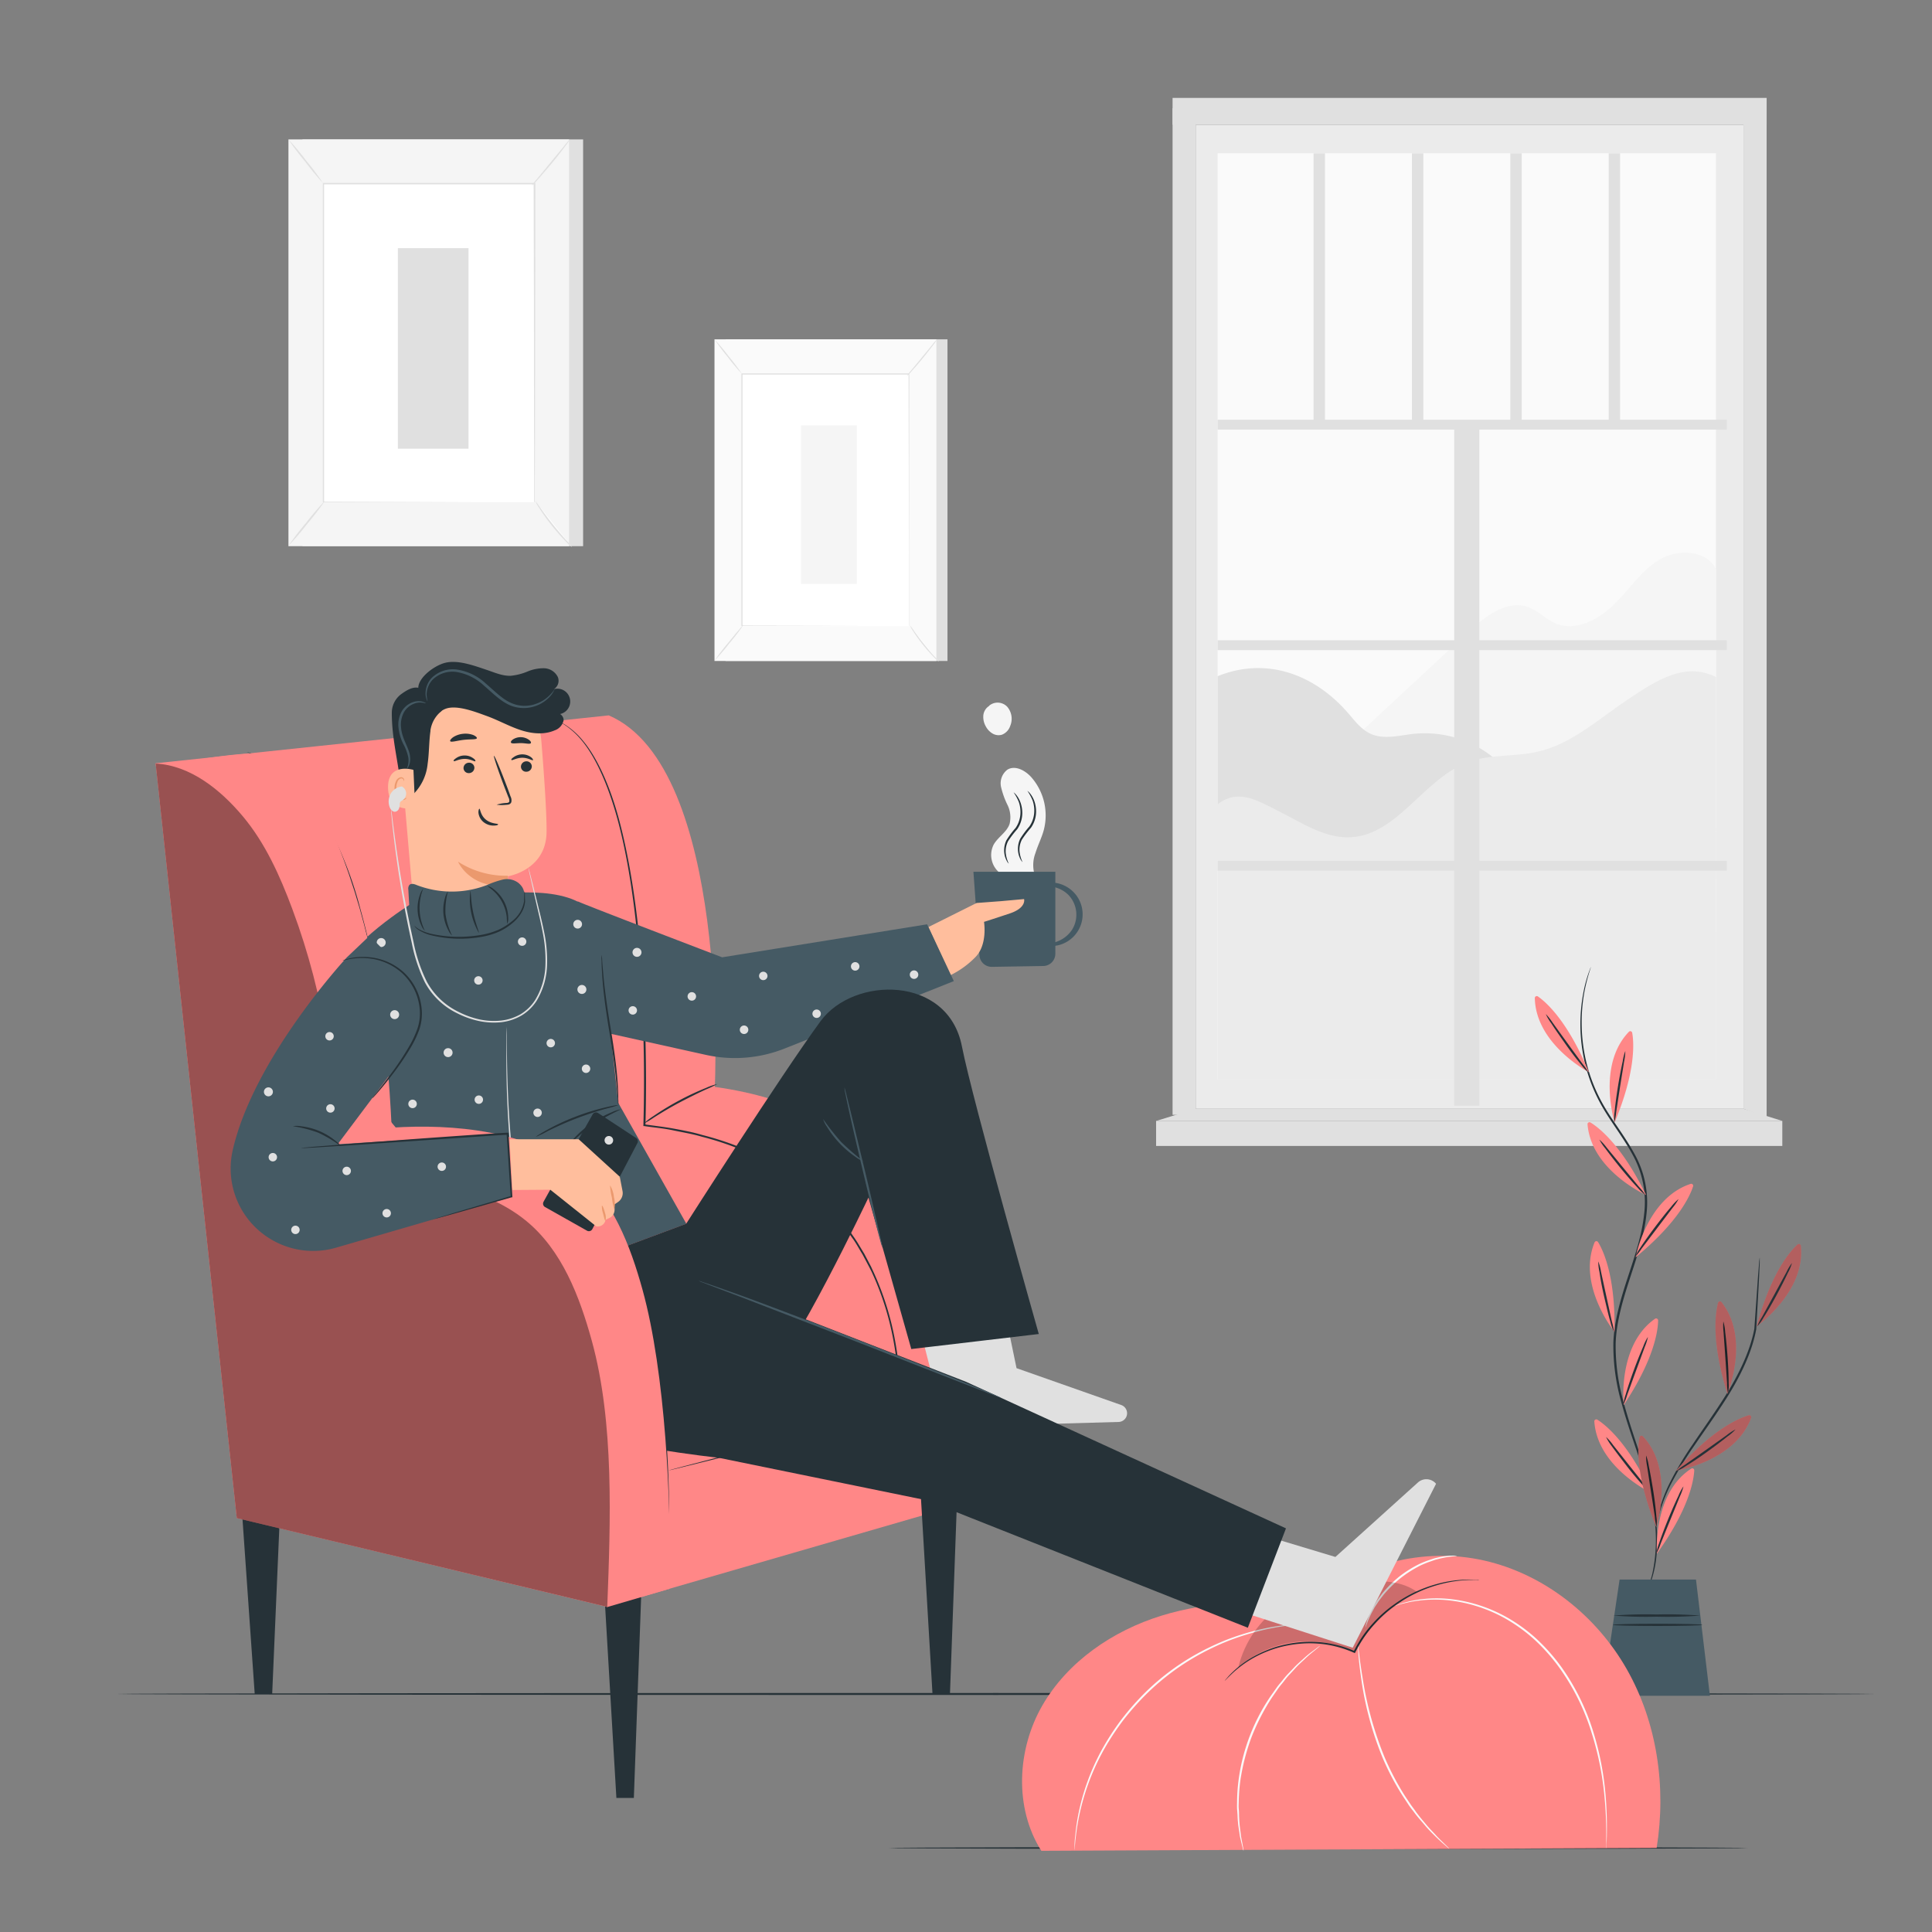 <svg xmlns="http://www.w3.org/2000/svg" viewBox="0 0 500 500"><rect x="0" y="0" width="500" height="500" fill="#808080" stroke="none"/><g id="freepik--background-complete--inject-234"><rect x="309.45" y="32.29" width="141.76" height="254.66" style="fill:#ebebeb"></rect><rect x="315.12" y="39.67" width="128.97" height="239.69" style="fill:#fafafa"></rect><polygon points="457.2 289.24 451.21 286.95 451.21 27.97 457.2 27.97 457.2 289.24" style="fill:#e0e0e0"></polygon><path d="M346.73,194.5l33.5-31.14c4.24-3.94,9.79-8.19,15.25-6.25,2.62.94,4.6,3.18,7.17,4.25,5.14,2.15,11-1,15-4.87s7.08-8.83,11.86-11.68,12.24-2.48,14.6,2.56v33.88l-48.67,20.84Z" style="fill:#f5f5f5"></path><path d="M315.12,175c12.34-5,24.66-.75,33.49,9.23,1.86,2.1,3.55,4.52,6.11,5.68,3.46,1.57,7.45.4,11.23,0a28.23,28.23,0,0,1,26.56,12.88L351.31,223l-36.19-.26Z" style="fill:#e0e0e0"></path><path d="M444.08,175.19C436,171.26,428.8,176,421.3,181S406.83,192.51,398,194.53c-5.87,1.36-12.17.61-17.85,2.63-11.58,4.12-18.28,18.82-30.54,19.52C343,217.06,337,213,331.05,210s-10.63-5.91-15.93-1.86v71.22h129Z" style="fill:#ebebeb"></path><rect x="315.12" y="108.62" width="131.77" height="2.55" style="fill:#e0e0e0"></rect><rect x="315.12" y="165.7" width="131.77" height="2.55" style="fill:#e0e0e0"></rect><rect x="315.12" y="222.78" width="131.77" height="2.55" style="fill:#e0e0e0"></rect><rect x="291.47" y="194.77" width="176.26" height="6.52" transform="translate(181.57 577.63) rotate(-90)" style="fill:#e0e0e0"></rect><rect x="339.95" y="39.67" width="2.95" height="70.23" style="fill:#e0e0e0"></rect><rect x="365.41" y="39.67" width="2.95" height="70.23" style="fill:#e0e0e0"></rect><rect x="390.87" y="39.67" width="2.95" height="70.23" style="fill:#e0e0e0"></rect><rect x="416.33" y="39.67" width="2.95" height="70.23" style="fill:#e0e0e0"></rect><rect x="303.46" y="27.97" width="6" height="260.55" style="fill:#e0e0e0"></rect><rect x="303.46" y="25.34" width="153.75" height="6.95" style="fill:#e0e0e0"></rect><rect x="299.2" y="290.1" width="162.06" height="6.47" style="fill:#e0e0e0"></rect><polygon points="451.21 286.95 461.26 290.1 299.2 290.1 309.45 286.95 451.21 286.95" style="fill:#e0e0e0"></polygon><rect x="78.28" y="36.08" width="72.63" height="105.27" style="fill:#e0e0e0"></rect><rect x="74.65" y="36.08" width="72.63" height="105.27" style="fill:#f5f5f5"></rect><rect x="83.67" y="47.48" width="54.58" height="82.47" style="fill:#fff"></rect><path d="M138.25,130s0-.14,0-.4,0-.66,0-1.17c0-1,0-2.55,0-4.52,0-4,0-9.71-.05-17,0-14.54,0-35.14-.09-59.39l.18.19H83.67l.2-.2c0,31.12,0,59.8,0,82.47l-.16-.15,39.73.08,11,0,2.89,0h1l-1,0-2.85,0-10.94,0-39.83.08h-.16V130c0-22.67,0-51.35,0-82.47v-.19h55v.18c0,24.3-.06,44.94-.09,59.51,0,7.26,0,13-.05,17,0,2,0,3.45,0,4.48,0,.5,0,.88,0,1.15S138.25,130,138.25,130Z" style="fill:#e0e0e0"></path><path d="M147.48,36.08a11.72,11.72,0,0,1-1.3,1.88c-.84,1.13-2,2.67-3.4,4.33s-2.65,3.12-3.59,4.17a12.79,12.79,0,0,1-1.6,1.63A13.24,13.24,0,0,1,139,46.28l3.5-4.25C143.8,40.43,145,39,146,37.79A13.54,13.54,0,0,1,147.48,36.08Z" style="fill:#e0e0e0"></path><path d="M138.53,129.69a67.38,67.38,0,0,0,9.52,11.9" style="fill:#fff"></path><path d="M148.05,141.59a10.22,10.22,0,0,1-1.66-1.51A49.18,49.18,0,0,1,142.8,136a50.76,50.76,0,0,1-3.16-4.39,10.8,10.8,0,0,1-1.11-1.95,14.83,14.83,0,0,1,1.34,1.79c.8,1.13,1.92,2.66,3.24,4.31s2.56,3.07,3.48,4.1A15.86,15.86,0,0,1,148.05,141.59Z" style="fill:#e0e0e0"></path><path d="M74.64,141.27l9.51-11.74" style="fill:#fff"></path><path d="M84.15,129.53a73.94,73.94,0,0,1-4.6,6,73.73,73.73,0,0,1-4.91,5.74,69.6,69.6,0,0,1,4.6-6A74.88,74.88,0,0,1,84.15,129.53Z" style="fill:#e0e0e0"></path><path d="M74.65,36.08a67.58,67.58,0,0,1,4.61,5.52,63.53,63.53,0,0,1,4.31,5.77A68.79,68.79,0,0,1,79,41.85,64.46,64.46,0,0,1,74.65,36.08Z" style="fill:#e0e0e0"></path><rect x="102.97" y="64.23" width="18.28" height="51.89" style="fill:#e0e0e0"></rect><rect x="187.79" y="87.82" width="57.42" height="83.24" style="fill:#e0e0e0"></rect><rect x="184.91" y="87.82" width="57.42" height="83.24" style="fill:#fafafa"></rect><rect x="192.04" y="96.84" width="43.16" height="65.21" style="fill:#fff"></rect><path d="M235.2,162s0-.11,0-.32v-.92c0-.82,0-2,0-3.58,0-3.12,0-7.68,0-13.43,0-11.5,0-27.78-.07-46.95l.14.14H192l.16-.15c0,24.59,0,47.27,0,65.2l-.13-.12,31.41.06,8.68,0,2.28,0h0l-2.26,0-8.65,0-31.49.07h-.12V162c0-17.93,0-40.61,0-65.2v-.16h43.45v.15c0,19.21-.05,35.52-.07,47,0,5.74,0,10.29,0,13.4,0,1.55,0,2.74,0,3.55,0,.4,0,.7,0,.91S235.2,162,235.2,162Z" style="fill:#e0e0e0"></path><path d="M242.49,87.82a8.58,8.58,0,0,1-1,1.49c-.67.89-1.61,2.1-2.69,3.42s-2.09,2.47-2.84,3.3a11.92,11.92,0,0,1-1.26,1.29,9.64,9.64,0,0,1,1.09-1.44l2.77-3.35,2.76-3.36A11.84,11.84,0,0,1,242.49,87.82Z" style="fill:#e0e0e0"></path><path d="M235.42,161.83a52.9,52.9,0,0,0,7.53,9.41" style="fill:#fff"></path><path d="M243,171.24a8.34,8.34,0,0,1-1.32-1.19c-.77-.78-1.79-1.9-2.84-3.2a42.17,42.17,0,0,1-2.5-3.48,8.48,8.48,0,0,1-.87-1.54,13,13,0,0,1,1.06,1.42c.63.89,1.52,2.1,2.56,3.4s2,2.44,2.75,3.25A12.9,12.9,0,0,1,243,171.24Z" style="fill:#e0e0e0"></path><path d="M184.9,171l7.52-9.28" style="fill:#fff"></path><path d="M192.42,161.71a55.94,55.94,0,0,1-3.64,4.74A56.34,56.34,0,0,1,184.9,171a55.94,55.94,0,0,1,3.64-4.74C190.62,163.69,192.36,161.66,192.42,161.71Z" style="fill:#e0e0e0"></path><path d="M184.91,87.82a52,52,0,0,1,3.65,4.37A54.83,54.83,0,0,1,192,96.74a49.71,49.71,0,0,1-3.66-4.36A52.4,52.4,0,0,1,184.91,87.82Z" style="fill:#e0e0e0"></path><rect x="207.3" y="110.08" width="14.45" height="41.03" style="fill:#f5f5f5"></rect></g><g id="freepik--Floor--inject-234"><path d="M485.41,438.4c0,.15-101.94.26-227.66.26s-227.69-.11-227.69-.26,101.92-.26,227.69-.26S485.41,438.26,485.41,438.4Z" style="fill:#263238"></path><path d="M452.3,478.26c0,.15-49.76.26-111.13.26S230,478.41,230,478.26s49.75-.26,111.14-.26S452.3,478.12,452.3,478.26Z" style="fill:#263238"></path></g><g id="freepik--Plant--inject-234"><path d="M425.32,413.56a2.63,2.63,0,0,1,.17-.4L426,412a29,29,0,0,0,1.61-4.68,41.2,41.2,0,0,0-.13-18.05,96.63,96.63,0,0,0-3.35-12.13c-1.42-4.31-3.07-8.87-4.41-13.81a53.46,53.46,0,0,1-2.18-15.87c.21-5.62,1.87-11.23,3.7-16.8s3.71-11.06,4.27-16.55a25.21,25.21,0,0,0-3-15.28c-2.42-4.46-5.46-8.27-7.74-12.22a42.65,42.65,0,0,1-4.66-11.75,43.69,43.69,0,0,1-.29-18.2,34,34,0,0,1,1.9-6.43,2.56,2.56,0,0,1-.11.42c-.1.31-.23.72-.39,1.24a47.62,47.62,0,0,0-1.18,4.81,44.31,44.31,0,0,0,.47,18.06,42.43,42.43,0,0,0,4.67,11.6c2.28,3.91,5.33,7.7,7.8,12.22a25.73,25.73,0,0,1,3.13,15.59c-.57,5.58-2.47,11.08-4.29,16.66s-3.47,11.13-3.68,16.65a53,53,0,0,0,2.13,15.71c1.32,4.91,2.94,9.48,4.34,13.8a94.28,94.28,0,0,1,3.3,12.2c1.53,7.6,1.09,14-.05,18.19a26.55,26.55,0,0,1-1.72,4.67l-.6,1.14A2.09,2.09,0,0,1,425.32,413.56Z" style="fill:#263238"></path><path d="M417.86,290.49s-4.62-14.79,3.68-23.45a.5.5,0,0,1,.87.25C422.86,269.73,423.41,277.18,417.86,290.49Z" style="fill:#FF8787"></path><path d="M420.63,272a13.15,13.15,0,0,1-.31,2.72c-.3,1.89-.66,4.09-1.05,6.53l-1,6.53a14.15,14.15,0,0,1-.49,2.7,11.68,11.68,0,0,1,.08-2.75c.16-1.69.46-4,.87-6.57s.87-4.85,1.23-6.51A12.77,12.77,0,0,1,420.63,272Z" style="fill:#263238"></path><path d="M423.3,325.39s2.83-15.24,14.22-19a.51.51,0,0,1,.65.64C437.42,309.38,434.43,316.21,423.3,325.39Z" style="fill:#FF8787"></path><path d="M434.41,310.31a13,13,0,0,1-1.55,2.27l-4,5.27-4,5.28a14.91,14.91,0,0,1-1.7,2.16,12.12,12.12,0,0,1,1.36-2.39c.93-1.42,2.28-3.34,3.84-5.4s3-3.88,4.13-5.18A12.54,12.54,0,0,1,434.41,310.31Z" style="fill:#263238"></path><path d="M420.22,363.63s-1.72-15.41,8.08-22.33a.52.52,0,0,1,.82.42C429.09,344.2,428.21,351.61,420.22,363.63Z" style="fill:#FF8787"></path><path d="M426.48,346a14.34,14.34,0,0,1-.83,2.62l-2.28,6.2c-.85,2.32-1.61,4.42-2.26,6.21a15.42,15.42,0,0,1-1,2.56,11.77,11.77,0,0,1,.61-2.68c.47-1.64,1.21-3.86,2.1-6.29s1.78-4.6,2.45-6.15A11.77,11.77,0,0,1,426.48,346Z" style="fill:#263238"></path><path d="M428.8,402.09s-1.17-15.46,8.87-22a.51.51,0,0,1,.8.44C438.35,383,437.21,390.37,428.8,402.09Z" style="fill:#FF8787"></path><path d="M435.68,384.67a13,13,0,0,1-.92,2.58c-.72,1.77-1.56,3.84-2.5,6.12s-1.77,4.36-2.48,6.13a15.74,15.74,0,0,1-1.09,2.52,11.23,11.23,0,0,1,.7-2.66c.53-1.62,1.35-3.81,2.33-6.21s1.94-4.53,2.67-6.06A12,12,0,0,1,435.68,384.67Z" style="fill:#263238"></path><path d="M411.21,277.49s-13.74-7.17-14-19.17a.51.51,0,0,1,.8-.44C400.05,259.29,405.7,264.16,411.21,277.49Z" style="fill:#FF8787"></path><path d="M400.06,262.44a14.66,14.66,0,0,1,1.71,2.15c1.11,1.55,2.42,3.36,3.87,5.36l3.89,5.34a14,14,0,0,1,1.56,2.26,11.87,11.87,0,0,1-1.88-2c-1.09-1.31-2.53-3.16-4-5.26s-2.82-4-3.74-5.46A11.6,11.6,0,0,1,400.06,262.44Z" style="fill:#263238"></path><path d="M426,309.27s-14.15-6.33-15.15-18.28a.51.51,0,0,1,.77-.49C413.72,291.78,419.66,296.29,426,309.27Z" style="fill:#FF8787"></path><path d="M413.92,294.93a13.56,13.56,0,0,1,1.84,2l4.19,5.11,4.2,5.09a14.56,14.56,0,0,1,1.7,2.16,12,12,0,0,1-2-1.88c-1.17-1.24-2.71-3-4.35-5s-3.06-3.85-4.07-5.22A12.25,12.25,0,0,1,413.92,294.93Z" style="fill:#263238"></path><path d="M417.83,344.71s-9.72-12.08-5.16-23.17a.51.51,0,0,1,.91-.09C414.88,323.56,418.12,330.29,417.83,344.71Z" style="fill:#FF8787"></path><path d="M413.63,326.45a13.55,13.55,0,0,1,.71,2.66c.4,1.86.88,4.05,1.4,6.46l1.42,6.45a15.2,15.2,0,0,1,.54,2.69,10.81,10.81,0,0,1-.93-2.59c-.48-1.63-1-3.9-1.59-6.43s-1-4.83-1.24-6.5A12.45,12.45,0,0,1,413.63,326.45Z" style="fill:#263238"></path><path d="M427.45,386.42s-14-6.56-14.84-18.53a.51.51,0,0,1,.78-.48C415.49,368.73,421.36,373.34,427.45,386.42Z" style="fill:#FF8787"></path><path d="M415.64,371.88a12.75,12.75,0,0,1,1.81,2.07l4.1,5.18,4.12,5.17a14,14,0,0,1,1.66,2.18,11.67,11.67,0,0,1-2-1.92c-1.14-1.25-2.66-3-4.26-5.07s-3-3.91-4-5.29A12.79,12.79,0,0,1,415.64,371.88Z" style="fill:#263238"></path><path d="M455.42,325.47s0,.12,0,.35,0,.59,0,1c-.05.93-.1,2.19-.17,3.75-.18,3.31-.43,7.92-.74,13.43h0v0c-1,5.61-3.86,11.83-7.7,17.86-2.81,4.45-5.76,8.49-8.31,12.25a88.05,88.05,0,0,0-6.23,10.3,44.05,44.05,0,0,0-2.91,7.56c-.25.93-.44,1.65-.54,2.14a4,4,0,0,1-.21.75,3.69,3.69,0,0,1,.09-.77c.07-.5.22-1.23.44-2.17a39.69,39.69,0,0,1,2.76-7.68,83,83,0,0,1,6.16-10.42c2.53-3.79,5.46-7.84,8.26-12.26,3.82-6,6.66-12.13,7.7-17.65v0c.39-5.51.71-10.11.94-13.41q.19-2.35.3-3.75c0-.4.08-.72.1-1A1.66,1.66,0,0,1,455.42,325.47Z" style="fill:#263238"></path><path d="M447.06,360.73S453,346.41,445.53,337a.51.51,0,0,0-.9.17C444,339.6,442.74,347,447.06,360.73Z" style="fill:#FF8787"></path><path d="M446,342a12.25,12.25,0,0,1,.47,2.71c.21,1.68.45,4,.63,6.59s.27,4.92.27,6.62a11.65,11.65,0,0,1-.16,2.74,13.73,13.73,0,0,1-.25-2.73c-.12-1.9-.27-4.13-.44-6.59s-.33-4.7-.46-6.6A13.82,13.82,0,0,1,446,342Z" style="fill:#263238"></path><g style="opacity:0.3"><path d="M447.06,360.73S453,346.41,445.53,337a.51.51,0,0,0-.9.17C444,339.6,442.74,347,447.06,360.73Z"></path></g><path d="M428.64,395.23s4.77-14.75-3.45-23.49a.51.51,0,0,0-.88.24C423.84,374.42,423.22,381.86,428.64,395.23Z" style="fill:#FF8787"></path><path d="M426,376.68a11.69,11.69,0,0,1,.69,2.66c.35,1.66.77,4,1.17,6.52s.67,4.88.8,6.57a10.87,10.87,0,0,1,.06,2.75,14.71,14.71,0,0,1-.46-2.7c-.28-1.88-.61-4.09-1-6.54s-.7-4.65-1-6.53A14,14,0,0,1,426,376.68Z" style="fill:#263238"></path><g style="opacity:0.3"><path d="M428.64,395.23s4.77-14.75-3.45-23.49a.51.51,0,0,0-.88.24C423.84,374.42,423.22,381.86,428.64,395.23Z"></path></g><path d="M454.64,343.23s12.7-8.89,11.41-20.81a.51.51,0,0,0-.85-.34C463.36,323.74,458.38,329.3,454.64,343.23Z" style="fill:#FF8787"></path><g style="opacity:0.3"><path d="M454.64,343.23s12.7-8.89,11.41-20.81a.51.51,0,0,0-.85-.34C463.36,323.74,458.38,329.3,454.64,343.23Z"></path></g><path d="M463.76,326.87a12.17,12.17,0,0,1-1.06,2.54c-.72,1.53-1.77,3.62-3,5.9s-2.41,4.3-3.33,5.73a11.65,11.65,0,0,1-1.61,2.23,14.78,14.78,0,0,1,1.26-2.44l3.17-5.8c1.17-2.17,2.24-4.13,3.15-5.81A12.35,12.35,0,0,1,463.76,326.87Z" style="fill:#263238"></path><path d="M433.76,380.61s15.32-2.39,19.42-13.67a.51.51,0,0,0-.62-.67C450.18,367,443.26,369.74,433.76,380.61Z" style="fill:#FF8787"></path><g style="opacity:0.3"><path d="M433.76,380.61s15.32-2.39,19.42-13.67a.51.51,0,0,0-.62-.67C450.18,367,443.26,369.74,433.76,380.61Z"></path></g><path d="M449.16,369.93a12.21,12.21,0,0,1-2.07,1.81c-1.32,1.06-3.19,2.48-5.3,4s-4.05,2.8-5.5,3.68a10.92,10.92,0,0,1-2.43,1.29,15.38,15.38,0,0,1,2.2-1.63l5.4-3.81,5.39-3.83A13.81,13.81,0,0,1,449.16,369.93Z" style="fill:#263238"></path><polygon points="419.15 408.79 414.68 438.87 442.52 438.87 438.92 408.79 419.15 408.79" style="fill:#455a64"></polygon><path d="M440,418.11a109.06,109.06,0,0,1-11.23.29,109.06,109.06,0,0,1-11.23-.29,109.06,109.06,0,0,1,11.23-.29A109.06,109.06,0,0,1,440,418.11Z" style="fill:#263238"></path><path d="M440.58,420.51c0,.16-5.19.29-11.6.29s-11.59-.13-11.59-.29,5.19-.29,11.59-.29S440.58,420.35,440.58,420.51Z" style="fill:#263238"></path></g><g id="freepik--Character--inject-234"><path d="M428.74,478.24c2.53-15.73.14-32.4-7.73-46.25s-21.39-24.62-36.93-28.13-32.86.68-44.36,11.71c-13.09-1.48-26.57-1.32-39.15,2.57S276.31,430,269.75,441.39s-7.31,26.47-.26,37.6Z" style="fill:#FF8787"></path><path d="M377.05,402.65c0,.12-1.81.06-4.61.76l-1.09.29-1.16.41a25.06,25.06,0,0,0-2.49,1,30.82,30.82,0,0,0-5.22,3.29,32.51,32.51,0,0,0-4.42,4.33c-.56.77-1.16,1.45-1.6,2.18l-.67,1-.54,1c-1.37,2.54-1.78,4.31-1.89,4.27a6.54,6.54,0,0,1,.29-1.23c.05-.21.11-.42.18-.66l.29-.75a14.78,14.78,0,0,1,.8-1.8l.52-1c.22-.34.44-.69.66-1.06.43-.75,1-1.45,1.59-2.24a31.21,31.21,0,0,1,4.46-4.44,30,30,0,0,1,5.34-3.32,26.5,26.5,0,0,1,2.56-1l1.19-.39,1.12-.26a14.87,14.87,0,0,1,1.94-.33l.81-.1h.68A5.41,5.41,0,0,1,377.05,402.65Z" style="fill:#fafafa"></path><path d="M337.44,420.29a.68.68,0,0,1-.24,0l-.68.07c-.61.08-1.51.11-2.65.27a64.17,64.17,0,0,0-9.59,1.9,67.42,67.42,0,0,0-6.4,2.13,65.76,65.76,0,0,0-7,3.27,62.6,62.6,0,0,0-14.21,10.51,70,70,0,0,0-6.07,6.88,68.93,68.93,0,0,0-4.71,7.13,60.26,60.26,0,0,0-7.47,22.92c-.16,1.14-.19,2-.26,2.65,0,.28,0,.5-.07.69a.89.89,0,0,1,0,.23.82.82,0,0,1,0-.23c0-.19,0-.42,0-.7,0-.61,0-1.51.16-2.66a54.72,54.72,0,0,1,1.73-9.66,58.66,58.66,0,0,1,5.52-13.47,65.91,65.91,0,0,1,4.73-7.21,68.57,68.57,0,0,1,6.1-6.94,61.84,61.84,0,0,1,14.35-10.56,65.4,65.4,0,0,1,7.08-3.26,67.18,67.18,0,0,1,6.46-2.08,59.21,59.21,0,0,1,9.67-1.74c1.15-.13,2-.13,2.66-.17l.69,0A.87.87,0,0,1,337.44,420.29Z" style="fill:#fafafa"></path><path d="M382.88,408.91a3.85,3.85,0,0,1-.77,0c-.51,0-1.26-.05-2.22,0a33.69,33.69,0,0,0-8,1.33,34.65,34.65,0,0,0-10.77,5.27,32.65,32.65,0,0,0-5.29,4.72,30.46,30.46,0,0,0-4.43,6.18l-.64,1.2-.12.22-.23-.1a28.09,28.09,0,0,0-13.89-2.34,31.82,31.82,0,0,0-6.09,1.13,31.13,31.13,0,0,0-5,2A28.14,28.14,0,0,0,319,433c-1.34,1.26-2,2-2.05,2a4.76,4.76,0,0,1,.47-.58,18.49,18.49,0,0,1,1.45-1.56,26.61,26.61,0,0,1,6.38-4.59,31.2,31.2,0,0,1,5.05-2.08,31.94,31.94,0,0,1,6.18-1.19,28.35,28.35,0,0,1,14.15,2.34l-.34.12.66-1.22a30.4,30.4,0,0,1,4.5-6.28,32.63,32.63,0,0,1,5.39-4.76,34.38,34.38,0,0,1,10.95-5.24,32,32,0,0,1,8.1-1.17c1,0,1.72.06,2.23.07A3.43,3.43,0,0,1,382.88,408.91Z" style="fill:#263238"></path><g style="opacity:0.2"><path d="M320.47,431.53a27.19,27.19,0,0,1,12.71-17.08c6.29-3.5,13.57-4.89,20.76-5.2,4.42-.2,9.16.09,12.73,2.71,0,0-9.34,3.35-16.16,15.58A27.34,27.34,0,0,0,320.47,431.53Z"></path></g><path d="M321.82,479a4,4,0,0,1-.18-.58c-.1-.44-.24-1-.41-1.7-.09-.38-.18-.79-.29-1.24s-.15-1-.23-1.49a31.52,31.52,0,0,1-.42-3.65c0-.68-.08-1.4-.13-2.14s0-1.52,0-2.32a47.1,47.1,0,0,1,.37-5.11A50.19,50.19,0,0,1,328.81,439l1.52-2.15c.48-.71,1.06-1.31,1.55-1.94s1-1.24,1.51-1.77l1.48-1.54c.91-1,1.89-1.78,2.68-2.52a21.65,21.65,0,0,1,2.15-1.75l1.4-1.05c.33-.23.5-.35.52-.33a3.92,3.92,0,0,1-.45.41l-1.35,1.12a27.43,27.43,0,0,0-2.08,1.82c-.77.75-1.71,1.53-2.61,2.55l-1.44,1.56c-.52.53-1,1.16-1.47,1.77s-1.05,1.24-1.52,1.94l-1.49,2.15a56.37,56.37,0,0,0-5.32,10.32A55,55,0,0,0,321,460.82a49.35,49.35,0,0,0-.41,5.06c0,.8-.08,1.56,0,2.3s.06,1.45.09,2.12a35.12,35.12,0,0,0,.34,3.64c.07.53.1,1,.19,1.49s.16.86.24,1.24c.13.7.23,1.27.32,1.71A2.81,2.81,0,0,1,321.82,479Z" style="fill:#fafafa"></path><path d="M375.11,478.49s-.17-.11-.47-.37l-1.3-1.13c-.55-.5-1.24-1.1-2-1.87s-1.63-1.59-2.48-2.62-1.87-2.1-2.8-3.37c-.47-.63-1-1.26-1.46-1.95L363.16,465a67.81,67.81,0,0,1-5.38-10.18,84.68,84.68,0,0,1-5.46-20.14c-.38-2.64-.63-4.79-.74-6.28-.05-.7-.09-1.27-.12-1.72a2.11,2.11,0,0,1,0-.6,4.09,4.09,0,0,1,.11.59c.06.45.13,1,.22,1.71.17,1.48.48,3.62.91,6.25a90.78,90.78,0,0,0,5.57,20,70.86,70.86,0,0,0,5.3,10.12l1.43,2.13c.46.7,1,1.33,1.43,2,.92,1.27,1.88,2.36,2.73,3.39s1.72,1.86,2.42,2.65,1.38,1.41,1.91,1.93l1.23,1.2A3.11,3.11,0,0,1,375.11,478.49Z" style="fill:#fafafa"></path><path d="M415.7,478.3a.76.76,0,0,1,0-.26v-3.6c0-2.48-.1-6.07-.56-10.48A78.11,78.11,0,0,0,412,448.74a58.6,58.6,0,0,0-8.34-17,48.72,48.72,0,0,0-6.5-7.36,42.44,42.44,0,0,0-7.38-5.39,38.57,38.57,0,0,0-14.64-4.8,34,34,0,0,0-10.42.44l-1.61.37c-.46.12-.84.24-1.16.33l-.71.2-.25.05s.07,0,.23-.1l.7-.25c.31-.1.69-.25,1.15-.38l1.61-.41a32.53,32.53,0,0,1,10.5-.62A38.46,38.46,0,0,1,390,418.57,41.81,41.81,0,0,1,397.5,424a49.25,49.25,0,0,1,6.59,7.43,58.67,58.67,0,0,1,8.37,17.17,76.3,76.3,0,0,1,3,15.32,96,96,0,0,1,.39,10.52c0,1.25-.06,2.21-.1,2.86l0,.75A.87.87,0,0,1,415.7,478.3Z" style="fill:#fafafa"></path><path d="M260,226.68a5.93,5.93,0,0,1-2.84-8.09c1.13-2,3.4-3.21,4.12-5.36a7.24,7.24,0,0,0-.53-4.89,21.47,21.47,0,0,1-1.69-4.72,4.42,4.42,0,0,1,1.67-4.44c2-1.2,4.58.2,6.14,1.93a15,15,0,0,1,3.27,13.67c-.55,2.05-1.54,3.95-2.17,6a8.74,8.74,0,0,0,0,6.21" style="fill:#f5f5f5"></path><path d="M262.32,205.07s.25.15.59.54a6.49,6.49,0,0,1,1.13,1.91,8,8,0,0,1,.52,3.25,7.37,7.37,0,0,1-1.31,3.83,26.81,26.81,0,0,0-2.37,3.11,5.83,5.83,0,0,0-.6,3,8.39,8.39,0,0,0,.79,2.79,1.89,1.89,0,0,1-.49-.65,5.55,5.55,0,0,1-.67-2.11,6,6,0,0,1,.54-3.26,22.66,22.66,0,0,1,2.38-3.2,7.19,7.19,0,0,0,1.25-3.56,8,8,0,0,0-.39-3.1A12.16,12.16,0,0,0,262.32,205.07Z" style="fill:#263238"></path><path d="M265.89,204.68s.25.15.6.55a6.8,6.8,0,0,1,1.12,1.9,8,8,0,0,1,.52,3.26,7.34,7.34,0,0,1-1.31,3.82,27.69,27.69,0,0,0-2.37,3.11,5.83,5.83,0,0,0-.6,3,8.39,8.39,0,0,0,.79,2.79s-.23-.19-.49-.64a5.67,5.67,0,0,1-.67-2.12,6,6,0,0,1,.54-3.26,23.25,23.25,0,0,1,2.38-3.2,7.12,7.12,0,0,0,1.25-3.55,7.82,7.82,0,0,0-.39-3.1A12.44,12.44,0,0,0,265.89,204.68Z" style="fill:#263238"></path><path d="M256.07,182.65a3.25,3.25,0,0,0-1.58,2.45,4.92,4.92,0,0,0,.65,2.92,4.67,4.67,0,0,0,1.7,1.8,3.1,3.1,0,0,0,2.41.34,3.67,3.67,0,0,0,2.19-2.28,4.79,4.79,0,0,0-.75-4.95,3.43,3.43,0,0,0-4.72-.28" style="fill:#f5f5f5"></path><path d="M268.84,229.34c0-.09.3-.36,1-.61a7.07,7.07,0,0,1,3.17-.27,8.37,8.37,0,0,1,4.38,2,8.22,8.22,0,0,1-2.62,13.9,7.12,7.12,0,0,1-3.16.42c-.75-.08-1.13-.27-1.12-.36,0-.27,1.66,0,3.85-1.08a7.93,7.93,0,0,0,3.08-2.68,7.39,7.39,0,0,0-1-9.14,7.83,7.83,0,0,0-3.59-1.94C270.46,229,268.91,229.59,268.84,229.34Z" style="fill:#455a64"></path><path d="M251.92,225.61l1.56,21.66a3.18,3.18,0,0,0,3.22,2.95L270,250a3.17,3.17,0,0,0,3.12-3.17V225.61Z" style="fill:#455a64"></path><path d="M240.28,239.92l12.47-6.23,6.28-.47,6-.54s.67,2.24-3.64,3.7c-3.51,1.18-6.73,2.2-6.73,2.2s1,5.91-2.27,9.17a23.36,23.36,0,0,1-6.44,4.64Z" style="fill:#ffbe9d"></path><path d="M40.29,197.53l21,195.31,95.83,23L254.6,387.6S266.79,292.68,185,281.29c0,0,3.89-82.72-27.46-96.15Z" style="fill:#FF8787"></path><path d="M144.31,186.54l.5.22a12.82,12.82,0,0,1,1.41.78,19.72,19.72,0,0,1,4.63,4.14c3.52,4.16,7,11.44,9.51,21s4.38,21.29,5.51,34.57a408.38,408.38,0,0,1,1.17,44l-.22-.26c2.45.36,5,.63,7.45,1.08s5,.92,7.51,1.67a76.64,76.64,0,0,1,14.82,5.43,64.52,64.52,0,0,1,17.69,12.69c.6.66,1.19,1.32,1.79,2l.89,1,.82,1,1.64,2.06c.5.72,1,1.44,1.49,2.15,1,1.4,1.84,2.93,2.74,4.38l1.19,2.26.59,1.13.53,1.15a74.59,74.59,0,0,1,5.78,18.56,80.81,80.81,0,0,1,1.09,9.1,65.53,65.53,0,0,1,0,8.75v.15l-.15,0-43.4,11-12.09,3-3.17.78c-.72.17-1.1.24-1.1.24l1.08-.31,3.16-.84,12.06-3.15,43.36-11.2-.16.19a66.28,66.28,0,0,0,0-8.68,80,80,0,0,0-1.1-9.05,73.94,73.94,0,0,0-5.77-18.43L225,328l-.59-1.12-1.19-2.24c-.9-1.44-1.7-3-2.72-4.35L219,318.16l-1.62-2.05-.82-1-.88-1-1.78-1.95a64,64,0,0,0-17.55-12.58,76.29,76.29,0,0,0-14.72-5.4c-2.47-.74-5-1.13-7.47-1.66s-5-.72-7.42-1.09l-.23,0v-.23a413.33,413.33,0,0,0-1.11-43.9c-1.1-13.27-2.87-25-5.39-34.52s-5.87-16.79-9.33-21a20.57,20.57,0,0,0-4.54-4.18,15.68,15.68,0,0,0-1.38-.81Z" style="fill:#263238"></path><path d="M170.76,357.77a2,2,0,0,1,.12.54c.06.41.14.92.24,1.55.21,1.35.45,3.31.72,5.74.52,4.85,1,11.58,1.22,19s.1,14.2,0,19.08c-.07,2.38-.13,4.33-.18,5.77,0,.64-.06,1.16-.08,1.57a2,2,0,0,1-.06.55,2.15,2.15,0,0,1,0-.55c0-.42,0-.94,0-1.57,0-1.44,0-3.4,0-5.78,0-4.88.06-11.61-.14-19.05s-.64-14.16-1.07-19c-.22-2.37-.41-4.31-.55-5.74-.06-.64-.11-1.15-.14-1.57A2.08,2.08,0,0,1,170.76,357.77Z" style="fill:#263238"></path><path d="M185.66,280.54a26.69,26.69,0,0,1-2.88,1.37c-1.78.81-4.22,2-6.86,3.39s-4.95,2.82-6.61,3.86a25.7,25.7,0,0,1-2.73,1.64,16.34,16.34,0,0,1,2.52-1.95,70.25,70.25,0,0,1,6.58-4,67.9,67.9,0,0,1,7-3.28A15.22,15.22,0,0,1,185.66,280.54Z" style="fill:#263238"></path><path d="M95.36,243.62a2.27,2.27,0,0,1-.21-.58c-.13-.44-.3-1-.5-1.69-.45-1.54-1.06-3.66-1.8-6.25a105.56,105.56,0,0,0-7.73-19.9A49,49,0,0,0,71.53,199a36.62,36.62,0,0,0-5.5-3.39c-1.37-.68-2.16-1-2.14-1a3.69,3.69,0,0,1,.59.19c.37.16.94.34,1.63.68a32,32,0,0,1,5.64,3.27,41.64,41.64,0,0,1,7.12,6.53A54,54,0,0,1,85.58,215,97.58,97.58,0,0,1,93.2,235c.73,2.65,1.28,4.8,1.64,6.29.17.71.31,1.28.41,1.72A2.59,2.59,0,0,1,95.36,243.62Z" style="fill:#263238"></path><path d="M103.62,194.78l4.09,47.39,23.74-1.89c.15-2.77,0-13.5,0-13.5s9.87-1.53,10-11.41c.06-4.79-.63-14.7-1.35-23.63A18.28,18.28,0,0,0,120.77,175h0A18.29,18.29,0,0,0,103.62,194.78Z" style="fill:#ffbe9d"></path><path d="M131.41,226.64A22.92,22.92,0,0,1,118.54,223s3,7.11,12.9,6.22Z" style="fill:#eb996e"></path><path d="M137.63,198.3a1.4,1.4,0,0,1-1.36,1.42,1.33,1.33,0,0,1-1.45-1.27,1.41,1.41,0,0,1,1.36-1.42A1.35,1.35,0,0,1,137.63,198.3Z" style="fill:#263238"></path><path d="M137.94,196.72c-.18.18-1.24-.61-2.76-.61s-2.63.77-2.8.58.1-.41.59-.77a3.88,3.88,0,0,1,2.23-.69,3.8,3.8,0,0,1,2.2.71C137.87,196.3,138,196.63,137.94,196.72Z" style="fill:#263238"></path><path d="M122.77,198.66a1.41,1.41,0,0,1-1.36,1.42,1.34,1.34,0,0,1-1.45-1.27,1.4,1.4,0,0,1,1.35-1.42A1.34,1.34,0,0,1,122.77,198.66Z" style="fill:#263238"></path><path d="M123,197c-.17.18-1.24-.61-2.76-.6s-2.63.76-2.79.57.09-.41.58-.76a3.77,3.77,0,0,1,2.24-.69,3.63,3.63,0,0,1,2.19.71C123,196.58,123.11,196.92,123,197Z" style="fill:#263238"></path><path d="M128.53,208.25a10.26,10.26,0,0,1,2.46-.44c.39,0,.76-.12.82-.38a2,2,0,0,0-.26-1.15l-1.14-2.95c-1.59-4.2-2.74-7.66-2.57-7.72s1.59,3.29,3.18,7.49c.39,1,.75,2,1.1,3a2.21,2.21,0,0,1,.2,1.52,1,1,0,0,1-.63.57,2.87,2.87,0,0,1-.66.09A9.72,9.72,0,0,1,128.53,208.25Z" style="fill:#263238"></path><path d="M124.06,209.3c.25,0,.25,1.64,1.66,2.8s3.17,1,3.18,1.22-.39.32-1.13.34a4.08,4.08,0,0,1-2.65-.92,3.6,3.6,0,0,1-1.29-2.35C123.77,209.7,124,209.29,124.06,209.3Z" style="fill:#263238"></path><path d="M123.41,191.05c-.15.41-1.66.22-3.44.43s-3.22.7-3.46.33c-.1-.17.15-.56.73-1a5.73,5.73,0,0,1,2.56-.9,5.79,5.79,0,0,1,2.7.32C123.15,190.53,123.48,190.86,123.41,191.05Z" style="fill:#263238"></path><path d="M137.38,192.32c-.27.35-1.31,0-2.57,0s-2.32.24-2.57-.13c-.1-.17.06-.52.53-.84a3.69,3.69,0,0,1,4.14.13C137.35,191.8,137.5,192.16,137.38,192.32Z" style="fill:#263238"></path><path d="M114.35,184l-.06,0a7.82,7.82,0,0,0-2.89,5l0,.2c-.39,2.81-.32,5.68-.73,8.49a12.81,12.81,0,0,1-3.47,7.61c-.86.8-2.37,1.35-3.07.41a2.38,2.38,0,0,1-.35-1.29c-.53-6.8-2.39-12.83-2.38-19.94a6,6,0,0,1,2.49-4.88c1.49-1.07,3.31-2.18,5-1.39s3.8,3.88,5.09,5.19" style="fill:#263238"></path><path d="M107,199.25c-.16-.08-6.78-2-6.57,4.74s7,5.14,7,4.95S107,199.25,107,199.25Z" style="fill:#ffbe9d"></path><path d="M105.2,206.45s-.12.08-.32.18a1.13,1.13,0,0,1-.87.05,2.9,2.9,0,0,1-1.43-2.57,3.93,3.93,0,0,1,.27-1.7,1.37,1.37,0,0,1,.86-.93.61.61,0,0,1,.7.3c.1.19.06.33.1.34s.14-.12.07-.4a.69.69,0,0,0-.28-.41.83.83,0,0,0-.65-.15,1.66,1.66,0,0,0-1.2,1.08,3.92,3.92,0,0,0-.34,1.9,3,3,0,0,0,1.8,2.86,1.23,1.23,0,0,0,1.07-.22C105.19,206.61,105.22,206.46,105.2,206.45Z" style="fill:#eb996e"></path><path d="M108.61,179.27c-1.67-2.7,2.89-6.58,6.22-7.63s7.72.58,11,1.68c2.09.69,4.17,1.66,6.38,1.57a15.06,15.06,0,0,0,4.28-1.09,10.77,10.77,0,0,1,4.31-.86,4.1,4.1,0,0,1,3.56,2.26,2.54,2.54,0,0,1-1.71,3.44,3.32,3.32,0,1,1,.89,6.15c1-.73,2.43.47,2.31,1.67a3.52,3.52,0,0,1-2.31,2.56c-2.82,1.23-6.1.84-9-.14s-5.62-2.51-8.51-3.56-7.72-2.95-10.62-1.92c-2.14.75-3.62,3.32-4.83,2.75a4.14,4.14,0,0,1-2.14-3,11.88,11.88,0,0,1,.14-3.85" style="fill:#263238"></path><path d="M143.51,178.46c-.06,0-.35.5-1.08,1.28a9.19,9.19,0,0,1-3.75,2.42,8.53,8.53,0,0,1-6.44-.26c-2.29-1-4.26-3.09-6.52-5a14,14,0,0,0-7.59-3.64,7.79,7.79,0,0,0-6.45,2.23,5.87,5.87,0,0,0-1.53,4.37,4.61,4.61,0,0,0,.29,1.24,1.31,1.31,0,0,0,.22.39,10.87,10.87,0,0,1-.25-1.65,5.75,5.75,0,0,1,1.61-4,7.36,7.36,0,0,1,6-1.95,13.67,13.67,0,0,1,7.22,3.54c2.22,1.9,4.24,4,6.7,5.08a9.21,9.21,0,0,0,10.64-2.54,5.86,5.86,0,0,0,.7-1.06C143.47,178.61,143.53,178.47,143.51,178.46Z" style="fill:#455a64"></path><path d="M105.23,199s.3-.18.55-.72a4.55,4.55,0,0,0,.34-2.45c-.15-2.17-2.08-4.51-2.32-7.51a6.77,6.77,0,0,1,.75-4,5.14,5.14,0,0,1,2.51-2.17,4.41,4.41,0,0,1,2.25-.3c.54.08.83.21.86.15s-.24-.23-.81-.41a4.19,4.19,0,0,0-2.47.12,5.43,5.43,0,0,0-2.87,2.3,7,7,0,0,0-.88,4.4,12.23,12.23,0,0,0,1.3,4.26,12.59,12.59,0,0,1,1.21,3.26A5,5,0,0,1,105.23,199Z" style="fill:#455a64"></path><polygon points="238.05 382.78 241.33 438.4 245.85 438.4 247.87 382.78 238.05 382.78" style="fill:#263238"></polygon><polygon points="156.25 409.69 159.52 465.31 164.04 465.31 166.06 409.69 156.25 409.69" style="fill:#263238"></polygon><polygon points="62.64 391.43 65.92 438.4 70.44 438.4 72.46 391.43 62.64 391.43" style="fill:#263238"></polygon><path d="M106.61,233.76s-17,10.58-19.17,18.74c0,0-3.31,6.61,0,17.85s50.19,61.27,50.19,61.27l40-14.91-17.64-31.32s-4.88-46.18-6.61-48.76c-5.6-8.38-25.9-5-25.9-5Z" style="fill:#455a64"></path><path d="M149.5,233.26c.92.56,37.39,14.49,37.39,14.49l53.05-8.54,6.91,14.7-43.69,17.41A34.85,34.85,0,0,1,182.67,273l-24.87-5.51Z" style="fill:#455a64"></path><path d="M160,286a10.91,10.91,0,0,1-.15-1.53c-.05-1-.17-2.42-.33-4.18-.32-3.52-1-8.35-1.89-13.68s-1.52-10.2-1.75-13.74c-.12-1.77-.19-3.2-.19-4.19a9.27,9.27,0,0,1,0-1.54,8.31,8.31,0,0,1,.16,1.53c.06,1,.19,2.41.35,4.17.33,3.52,1,8.35,1.9,13.69s1.52,10.19,1.75,13.73c.11,1.77.17,3.21.16,4.2A7.44,7.44,0,0,1,160,286Z" style="fill:#263238"></path><path d="M160,286a28.83,28.83,0,0,1-3.22.94c-2,.56-4.73,1.41-7.68,2.54s-5.54,2.35-7.4,3.27a27.71,27.71,0,0,1-3,1.47,3,3,0,0,1,.73-.54c.49-.32,1.21-.75,2.12-1.25a58.21,58.21,0,0,1,7.38-3.43,59.38,59.38,0,0,1,7.77-2.41c1-.24,1.84-.41,2.42-.5A2.92,2.92,0,0,1,160,286Z" style="fill:#263238"></path><path d="M160.72,287.09a59.65,59.65,0,0,0-7.3,4,58.68,58.68,0,0,0-6.33,5.4,8.71,8.71,0,0,1,1.52-1.94,27.31,27.31,0,0,1,4.51-3.89,27.7,27.7,0,0,1,5.24-2.82A8.55,8.55,0,0,1,160.72,287.09Z" style="fill:#263238"></path><path d="M106.05,237c-.12-2.24-.25-4.48-.37-6.73a1.63,1.63,0,0,1,.24-1.21c.46-.52,1.3-.28,1.94,0a25.32,25.32,0,0,0,18.14,0,23.62,23.62,0,0,1,4.07-1.41,4.88,4.88,0,0,1,4.09.84c1.47,1.27,1.56,2.23,1.59,4.17.06,3.41,0,8.47-2.44,10.86-1.65,1.62-4,2.21-6.3,2.72-5.16,1.19-10.51,2.38-15.69,1.31a9.81,9.81,0,0,1-6-3.33c-1.91-2.55,0-5.6.66-8.71" style="fill:#455a64"></path><path d="M135.76,230.64a2.28,2.28,0,0,1,.08.68c0,.52,0,1.16.06,1.94h0a6.75,6.75,0,0,1-.82,2.71,10,10,0,0,1-2.33,2.82,15.33,15.33,0,0,1-3.62,2.33,19.64,19.64,0,0,1-4.58,1.35,31.78,31.78,0,0,1-12.73-.37,11,11,0,0,1-3.58-1.49,3.63,3.63,0,0,1-.79-.71c-.14-.2-.21-.31-.19-.32a6.75,6.75,0,0,0,1.09.86,12,12,0,0,0,3.56,1.3,33.62,33.62,0,0,0,12.55.22,20,20,0,0,0,4.47-1.3,16,16,0,0,0,3.53-2.21,8.21,8.21,0,0,0,3.17-5.22v0c0-.78.05-1.42.06-1.94A3.28,3.28,0,0,1,135.76,230.64Z" style="fill:#263238"></path><path d="M110.08,241a3.74,3.74,0,0,1-1-1.41,10.19,10.19,0,0,1-1-4,10.3,10.3,0,0,1,.62-4.08,3.71,3.71,0,0,1,.81-1.49,13.46,13.46,0,0,0,.52,11Z" style="fill:#263238"></path><path d="M117,242.13a4.44,4.44,0,0,1-1-1.44,11.12,11.12,0,0,1-.81-8.39,4.44,4.44,0,0,1,.75-1.61,18.44,18.44,0,0,0-.65,5.84A18.17,18.17,0,0,0,117,242.13Z" style="fill:#263238"></path><path d="M123.92,241.41a17.43,17.43,0,0,1-2.2-10.83c.16,0,.11,2.51.73,5.49S124.07,241.35,123.92,241.41Z" style="fill:#263238"></path><path d="M131.29,239.1a12,12,0,0,1-.14-1.7,10.73,10.73,0,0,0-3.63-7c-.78-.68-1.34-1-1.3-1.09a3.8,3.8,0,0,1,1.53.8,9.46,9.46,0,0,1,3.77,7.26A3.92,3.92,0,0,1,131.29,239.1Z" style="fill:#263238"></path><path d="M98.62,242.77a1.16,1.16,0,1,0,.07,0" style="fill:#e0e0e0"></path><path d="M106.1,284.82a1.1,1.1,0,1,0,.07-.05" style="fill:#e0e0e0"></path><path d="M123.14,252.87a1.09,1.09,0,1,0,.07-.05" style="fill:#e0e0e0"></path><path d="M150.56,254.91a1.16,1.16,0,1,0,.07,0" style="fill:#e0e0e0"></path><path d="M148.86,238.25a1.13,1.13,0,1,0,.08-.05" style="fill:#e0e0e0"></path><path d="M164.82,245.31a1.16,1.16,0,1,0,.07,0" style="fill:#e0e0e0"></path><path d="M191.89,265.63a1.1,1.1,0,1,0,.07-.05" style="fill:#e0e0e0"></path><path d="M197.5,251.48a1.09,1.09,0,1,0,.07,0" style="fill:#e0e0e0"></path><path d="M221.29,249a1.1,1.1,0,1,0,.07,0" style="fill:#e0e0e0"></path><path d="M236.52,251.14a1.1,1.1,0,1,0,.07,0" style="fill:#e0e0e0"></path><path d="M210.68,261.49a1.09,1.09,0,1,0,.07-.05" style="fill:#e0e0e0"></path><path d="M178.37,257a1.1,1.1,0,1,0,.07-.05" style="fill:#e0e0e0"></path><path d="M163.73,260.4a1.09,1.09,0,1,0,.07,0" style="fill:#e0e0e0"></path><path d="M151,275.73a1.09,1.09,0,1,0,.07-.05" style="fill:#e0e0e0"></path><path d="M141.87,269.1a1.09,1.09,0,1,0,.07-.05" style="fill:#e0e0e0"></path><path d="M138.46,287.12a1.09,1.09,0,1,0,.07-.05" style="fill:#e0e0e0"></path><path d="M134.46,242.83a1.09,1.09,0,1,0,.07-.05" style="fill:#e0e0e0"></path><path d="M123.25,283.73a1.09,1.09,0,1,0,.07-.05" style="fill:#e0e0e0"></path><path d="M115.93,271.26a1.16,1.16,0,1,0,.07,0" style="fill:#e0e0e0"></path><path d="M149.18,306.31a.73.73,0,0,1,.09.22c0,.18.11.4.19.66.16.58.39,1.44.63,2.56a33.07,33.07,0,0,1,.62,4.13,19.79,19.79,0,0,1-.28,5.54,13.08,13.08,0,0,1-1,3.09,9.16,9.16,0,0,1-2,2.91,5.91,5.91,0,0,1-3.38,1.74,5.44,5.44,0,0,1-3.85-1.18,11,11,0,0,1-2.76-3.19,23.9,23.9,0,0,1-1.88-4,44.08,44.08,0,0,1-2.06-8.9,264.09,264.09,0,0,1-2.42-31.87c-.06-4.09,0-7.4,0-9.69,0-1.14.07-2,.1-2.63,0-.27,0-.5,0-.68a1.45,1.45,0,0,1,0-.23.72.72,0,0,1,0,.23c0,.19,0,.41,0,.69,0,.64,0,1.52,0,2.63,0,2.28,0,5.59.11,9.67a292.65,292.65,0,0,0,2.57,31.8,43.65,43.65,0,0,0,2,8.8,23.32,23.32,0,0,0,1.83,3.87,10.53,10.53,0,0,0,2.62,3.06A4.91,4.91,0,0,0,144,326.7a5.45,5.45,0,0,0,3.13-1.59,8.78,8.78,0,0,0,1.93-2.77,13.06,13.06,0,0,0,1-3,19.62,19.62,0,0,0,.35-5.44,35.14,35.14,0,0,0-.53-4.11c-.21-1.12-.4-2-.53-2.57-.06-.27-.1-.49-.14-.67S149.18,306.32,149.18,306.31Z" style="fill:#e0e0e0"></path><path d="M313.71,414.7l36.37,11.73L371.65,384h0a3.26,3.26,0,0,0-4.7-.33L345.6,402.94l-21.1-6.36Z" style="fill:#e0e0e0"></path><path d="M237,339.6l7.59,29.66L289.49,368a2.25,2.25,0,0,0,2.15-2.71h0a2.25,2.25,0,0,0-1.46-1.67l-27.1-9.54-4.47-21.57Z" style="fill:#e0e0e0"></path><path d="M177.58,316.71s24.41-38.26,34.79-52.44c8.55-11.68,33-11.94,36.58,6.56,2.7,13.79,19.89,74.41,19.89,74.41l-33,3.89-11.08-39.21s-19.8,41.72-26.55,46.45S156,324.75,156,324.75Z" style="fill:#263238"></path><path d="M332.81,395.54l-82.75-37.91L161,322.92l-27,8.7s13.32,32.89,17.23,37.64,34.72,8,34.72,8l53.8,11,83.19,33Z" style="fill:#263238"></path><path d="M259.12,361.78a4.2,4.2,0,0,1-.81-.26l-2.29-.87-8.39-3.25L220,346.59l-27.69-10.7-8.41-3.19-2.29-.88a6.38,6.38,0,0,1-.78-.34,4.06,4.06,0,0,1,.82.24l2.32.79c2,.69,4.9,1.73,8.47,3,7.13,2.61,16.94,6.34,27.74,10.56s20.55,8.1,27.6,10.95l8.33,3.4,2.25,1A6.08,6.08,0,0,1,259.12,361.78Z" style="fill:#455a64"></path><path d="M228.39,322.92a9.41,9.41,0,0,1-.52-1.6c-.29-1-.69-2.55-1.16-4.42-1-3.74-2.23-8.92-3.59-14.65s-2.56-10.93-3.39-14.7c-.41-1.88-.73-3.41-.94-4.47a7.56,7.56,0,0,1-.24-1.67s.17.57.44,1.62l1.1,4.44c.93,3.83,2.17,9,3.54,14.66s2.54,10.84,3.44,14.68c.4,1.82.74,3.32,1,4.46A12.71,12.71,0,0,1,228.39,322.92Z" style="fill:#455a64"></path><path d="M223.44,300.52a7.07,7.07,0,0,1-2-1.1,25.77,25.77,0,0,1-7.42-7.81,7.32,7.32,0,0,1-1-2,62.89,62.89,0,0,0,4.68,5.95A63.94,63.94,0,0,0,223.44,300.52Z" style="fill:#455a64"></path><path d="M104,203.54a3.87,3.87,0,0,0-2.87,1.83,4.16,4.16,0,0,0-.29,3.51c.24.64.8,1.29,1.48,1.19a1.25,1.25,0,0,0,.89-.71,3,3,0,0,0,.24-1.16,1.21,1.21,0,0,1,.17-.68,1.6,1.6,0,0,1,.49-.36,2.14,2.14,0,0,0,1-1.85,2.11,2.11,0,0,0-1.1-1.77" style="fill:#e0e0e0"></path><path d="M136.78,224.65a2.75,2.75,0,0,1,.09.29c.06.22.13.49.23.84.2.78.47,1.88.83,3.26l1.27,5.17c.49,2,1.08,4.31,1.59,6.88a35.67,35.67,0,0,1,.79,8.53,18.9,18.9,0,0,1-2.73,9.43,12.15,12.15,0,0,1-3.84,3.74,13.55,13.55,0,0,1-5.32,1.76,18.79,18.79,0,0,1-5.78-.32,23.09,23.09,0,0,1-5.6-2,18.81,18.81,0,0,1-8.35-8,41.39,41.39,0,0,1-3.42-10.32c-1.49-6.75-2.58-12.88-3.37-18.05s-1.3-9.37-1.61-12.27c-.15-1.45-.26-2.58-.32-3.35,0-.36,0-.65-.06-.87a1,1,0,0,1,0-.3,1.19,1.19,0,0,1,.06.29c0,.23.07.51.12.87.1.8.24,1.92.41,3.34.38,2.89.93,7.08,1.77,12.23s2,11.27,3.48,18a40.65,40.65,0,0,0,3.4,10.18,18.37,18.37,0,0,0,8.14,7.83,22.58,22.58,0,0,0,5.47,2,18,18,0,0,0,5.61.32,13.1,13.1,0,0,0,5.12-1.67,11.76,11.76,0,0,0,3.7-3.59,18.51,18.51,0,0,0,2.7-9.18,36.34,36.34,0,0,0-.72-8.44c-.48-2.56-1.05-4.86-1.51-6.88l-1.19-5.19c-.31-1.4-.56-2.5-.73-3.28-.08-.36-.14-.64-.18-.86A.94.94,0,0,1,136.78,224.65Z" style="fill:#e0e0e0"></path><path d="M157.16,415.86c.83-22.06,1.85-47.6-4-68.86-3.19-11.57-7.75-23.44-16.94-31-12.4-10.2-32-12.05-48-11-1.17-24.48-4-46.81-12.56-69.73-3.19-8.56-7-17.07-12.81-24s-13.58-13.17-22.57-13.67l21,195.28Z" style="fill:#FF8787"></path><path d="M173.23,411.2c.61-22.11-1.06-56.11-6.93-77.36-3.2-11.57-7.76-23.44-16.94-31-12.41-10.21-32-12.06-48-11-1.16-24.48-4-46.81-12.55-69.73-3.19-8.56-7-17.06-12.82-24s-26.74,0-35.73-.53l34.42,182.2,82.45,36.13Z" style="fill:#FF8787"></path><g style="opacity:0.4"><path d="M157.16,415.86c.83-22.06,1.85-47.6-4-68.86-3.19-11.57-7.75-23.44-16.94-31-12.4-10.2-32-12.05-48-11-1.17-24.48-4-46.81-12.56-69.73-3.19-8.56-7-17.07-12.81-24s-13.58-13.17-22.57-13.67l21,195.28Z"></path></g><path d="M89.78,247.75s-24.16,26-29.57,50a21.29,21.29,0,0,0,9.95,23h0A21.3,21.3,0,0,0,87,322.89L132.4,309.7l-1-16.28-44,2.7,19.44-25.92,7.78-9-19-19Z" style="fill:#455a64"></path><path d="M111.8,315.68a1.47,1.47,0,0,1,.36-.14l1.09-.35,4.16-1.27,14.93-4.43-.16.23c-.32-4.84-.68-10.37-1.07-16.29l.23.24c-2.47.12-5.17.32-7.85.5l-32.23,2.19-9.77.61-2.66.14-.69,0H77.9a.68.68,0,0,1,.24-.05l.69-.07,2.65-.24,9.76-.78c8.24-.63,19.63-1.48,32.21-2.34,2.72-.18,5.32-.38,7.94-.49h.21l0,.25c.36,5.92.7,11.45,1,16.29v.18l-.17,0-15,4.26-4.19,1.15-1.11.28A1.41,1.41,0,0,1,111.8,315.68Z" style="fill:#263238"></path><path d="M88.18,296.61a32.67,32.67,0,0,0-5.82-3.47,33.23,33.23,0,0,0-6.57-1.68,5.79,5.79,0,0,1,2,0,17.31,17.31,0,0,1,4.75,1.21,17,17,0,0,1,4.2,2.51A5.59,5.59,0,0,1,88.18,296.61Z" style="fill:#263238"></path><path d="M96.32,284.2a2,2,0,0,1,.32-.45l1-1.24c.85-1.07,2.09-2.63,3.54-4.6a73.76,73.76,0,0,0,4.74-7.17,26.49,26.49,0,0,0,2.12-4.56,12.46,12.46,0,0,0,.56-5.29,14.48,14.48,0,0,0-4.56-9.07,15.19,15.19,0,0,0-7.55-3.65,17.47,17.47,0,0,0-5.74,0c-1.34.23-2.07.47-2.08.42a1.9,1.9,0,0,1,.51-.21,14.12,14.12,0,0,1,1.54-.41,16.63,16.63,0,0,1,5.83-.12,15.34,15.34,0,0,1,7.81,3.67,14.73,14.73,0,0,1,4.75,9.37,12.8,12.8,0,0,1-.58,5.5,26.84,26.84,0,0,1-2.19,4.64,67.94,67.94,0,0,1-4.87,7.15c-1.49,1.95-2.77,3.47-3.67,4.51-.45.52-.81.91-1.06,1.18A2.54,2.54,0,0,1,96.32,284.2Z" style="fill:#263238"></path><path d="M140.68,311c2.07-3.79,10.51-18.72,12.7-22.6a1,1,0,0,1,1.42-.34l9.83,6.46a1,1,0,0,1,.34,1.3L153.29,318.1a1,1,0,0,1-1.38.4l-10.84-6.11A1,1,0,0,1,140.68,311Z" style="fill:#263238"></path><path d="M85.25,267.09a1.09,1.09,0,1,0,.07,0" style="fill:#e0e0e0"></path><path d="M69.94,298.62a1.09,1.09,0,1,0,.07-.05" style="fill:#e0e0e0"></path><path d="M99.41,313.12a1.09,1.09,0,1,0,.07-.05" style="fill:#e0e0e0"></path><path d="M113.67,301.08a1.09,1.09,0,1,0,.07-.05" style="fill:#e0e0e0"></path><path d="M84.84,286a1.09,1.09,0,1,0,.07-.05" style="fill:#e0e0e0"></path><path d="M102.1,261.43a1.16,1.16,0,1,0,.07,0" style="fill:#e0e0e0"></path><path d="M89.06,302.17a1.09,1.09,0,1,0,.07-.05" style="fill:#e0e0e0"></path><path d="M69.43,281.41a1.16,1.16,0,1,0,.07,0" style="fill:#e0e0e0"></path><path d="M75.79,317.43a1.09,1.09,0,1,0,.07-.05" style="fill:#e0e0e0"></path><path d="M157.63,294a1.11,1.11,0,1,1-.12,0" style="fill:#e0e0e0"></path><polygon points="131.87 294.84 149.76 294.84 160.41 304.55 154.37 317.43 142.42 307.9 132.61 307.97 131.87 294.84" style="fill:#ffbe9d"></polygon><path d="M160.4,304.55l.71,3.7a2.8,2.8,0,0,1-1.23,2.87l-1,.67.14.9a2.38,2.38,0,0,1-1.3,2.52l-1,.47v0a2.06,2.06,0,0,1-2.36,1.71h0l-.46-5.69Z" style="fill:#ffbe9d"></path><path d="M159,313.06a14.84,14.84,0,0,1-.64-3.13,15.08,15.08,0,0,1-.47-3.16,7.39,7.39,0,0,1,1,3.07A7.68,7.68,0,0,1,159,313.06Z" style="fill:#eb996e"></path><path d="M156.69,315.94c-.15,0-.37-.86-.62-1.93a5.24,5.24,0,0,1-.3-2c.14-.05.55.78.8,1.89A3.59,3.59,0,0,1,156.69,315.94Z" style="fill:#eb996e"></path></g></svg>